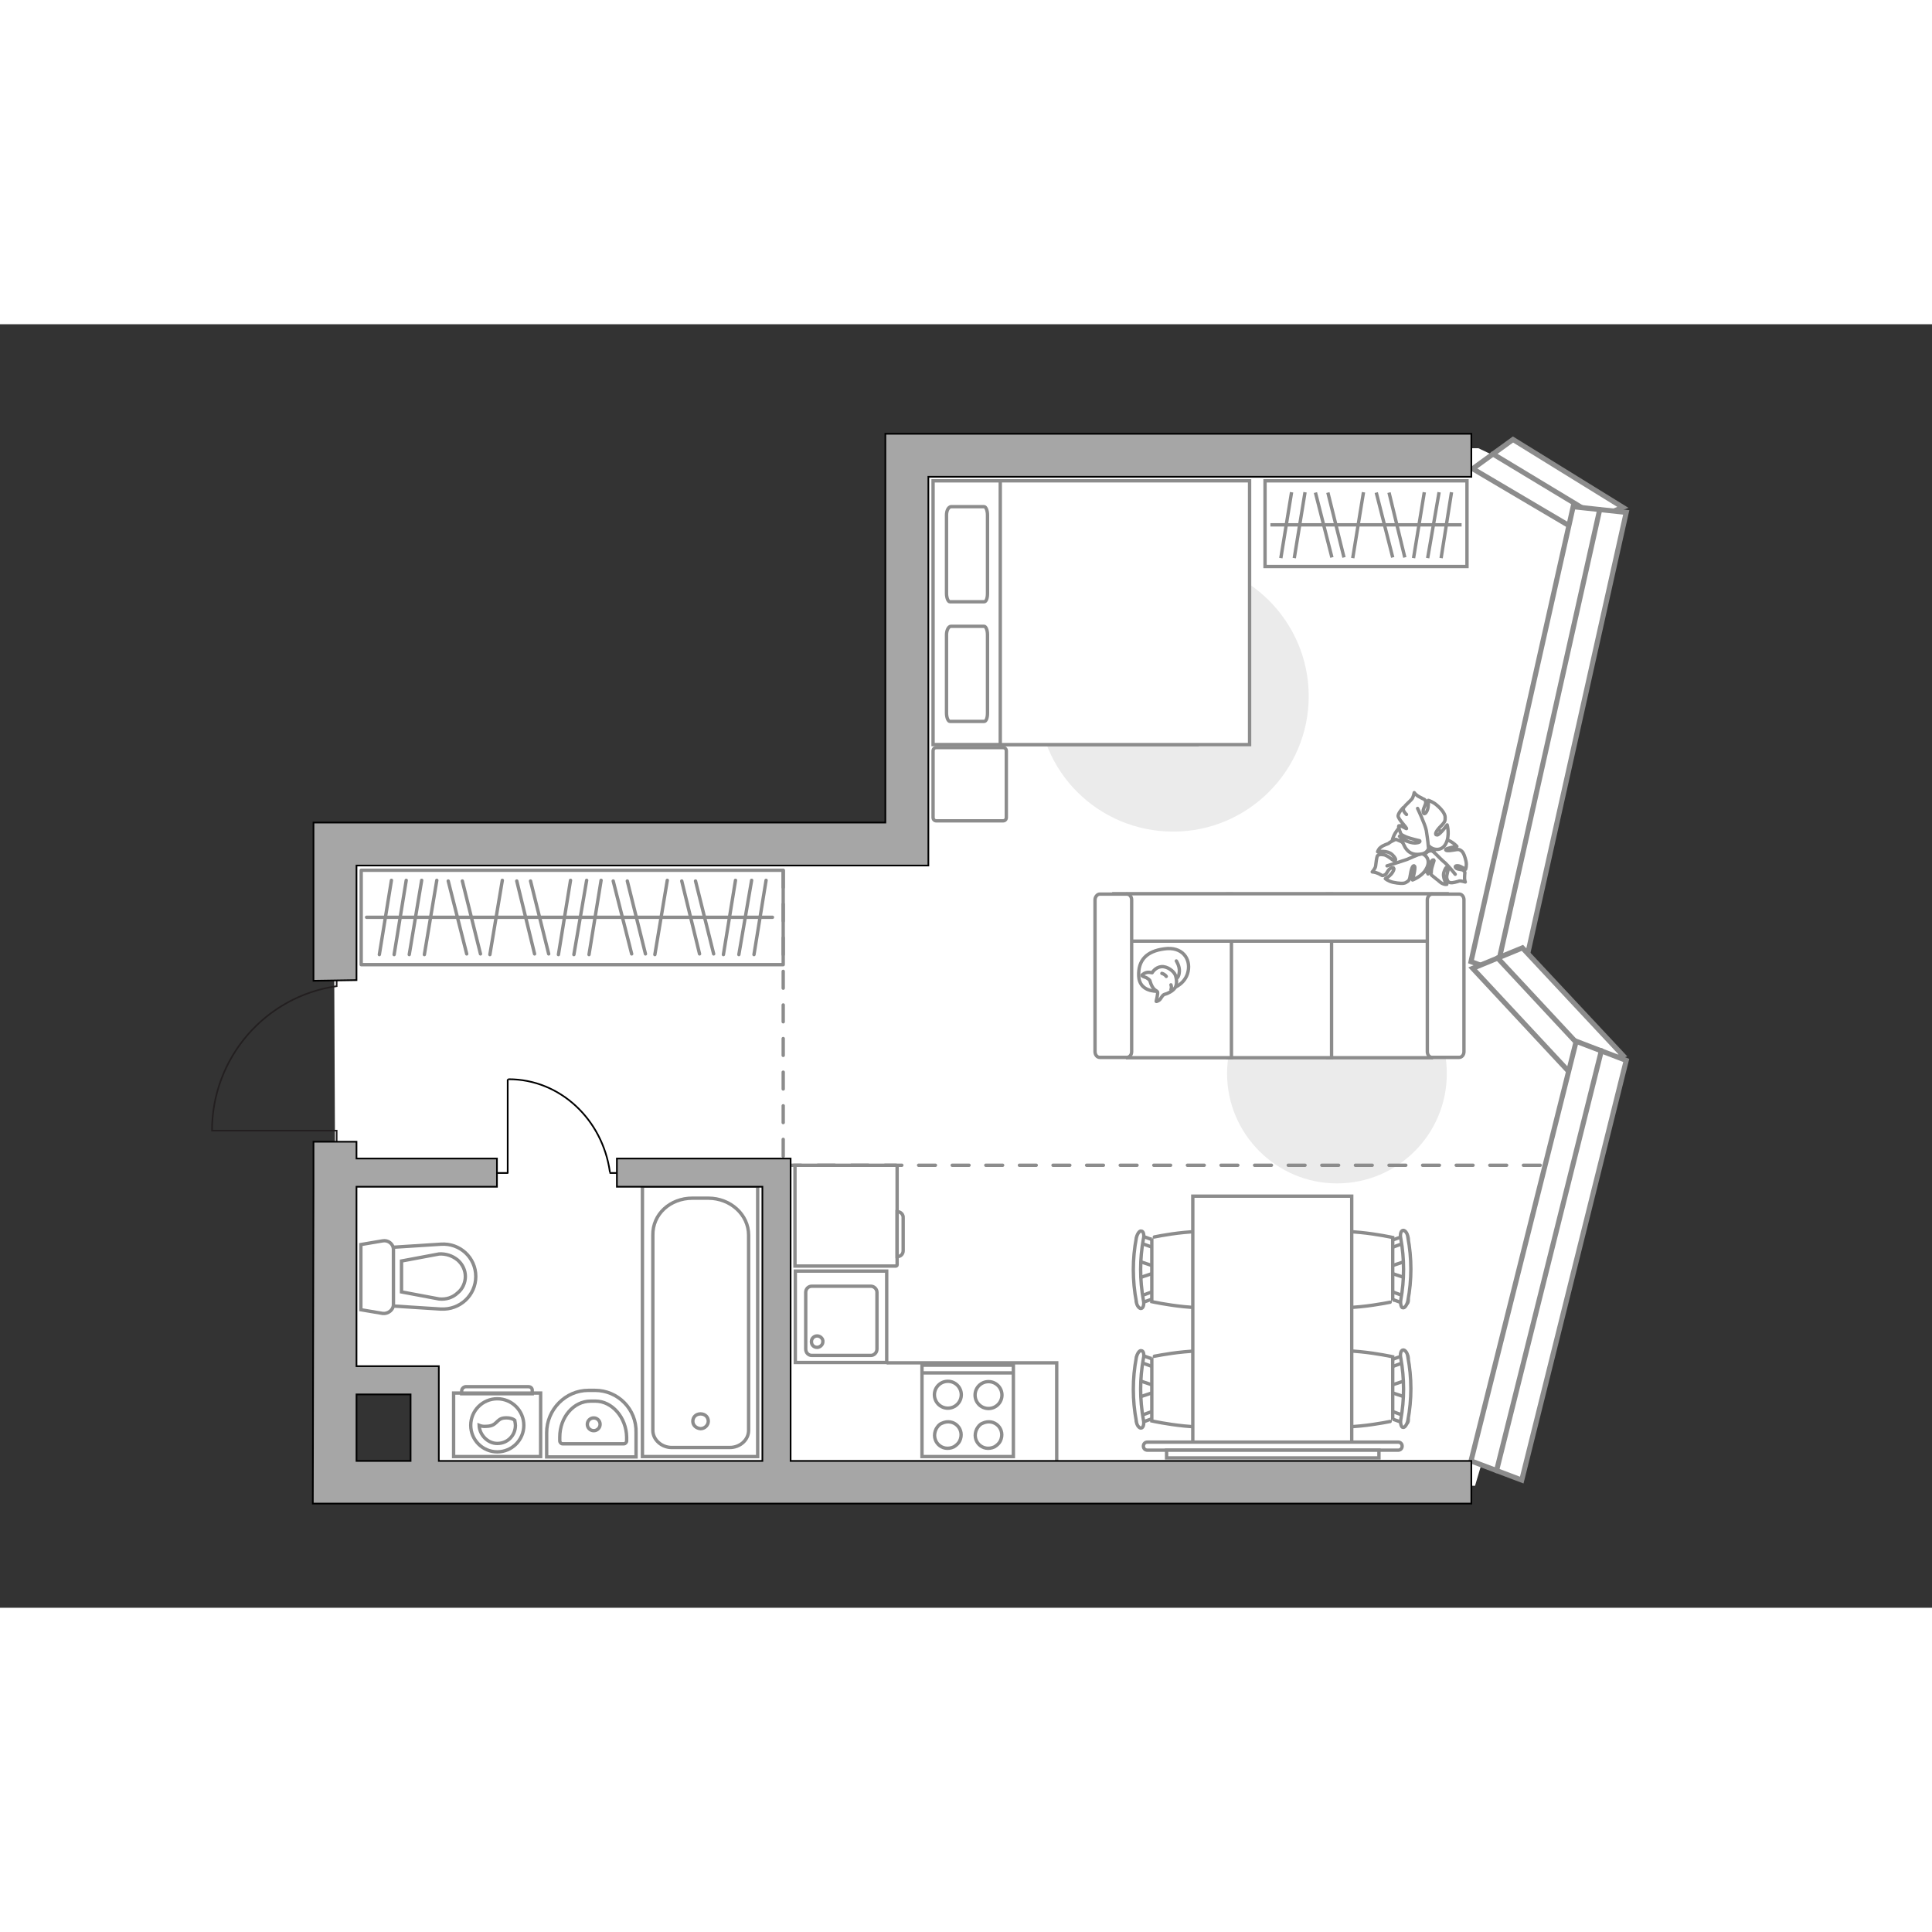 <?xml version="1.0" encoding="utf-8"?>
<!-- Generator: Adobe Illustrator 21.0.0, SVG Export Plug-In . SVG Version: 6.00 Build 0)  -->
<svg version="1.1" id="Слой_1" xmlns="http://www.w3.org/2000/svg" xmlns:xlink="http://www.w3.org/1999/xlink" x="0px" y="0px"
	 viewBox="0 0 575 382" style="enable-background:new 0 0 575 382;" xml:space="preserve" width="200" height="200">
<rect x="0" y="0" width="575" height="382" fill="#333333" stroke="none"/>
<style type="text/css">
	.st0{fill:#FFFFFF;}
	.st1{fill:#EBEBEB;}
	.st2{fill:none;stroke:#8C8C8C;stroke-miterlimit:10;}
	.st3{fill:#FFFFFF;stroke:#8C8C8C;stroke-miterlimit:10;}
	.st4{fill:none;stroke:#8C8C8C;stroke-linecap:round;stroke-linejoin:round;stroke-miterlimit:10;}
	.st5{fill:#FFFFFF;stroke:#8C8C8C;stroke-linecap:round;stroke-linejoin:round;stroke-miterlimit:10;}
	.st6{fill:none;stroke:#000000;stroke-width:0.5;stroke-linecap:round;stroke-linejoin:round;stroke-miterlimit:10;}
	.st7{fill:#FFFFFF;fill-opacity:0.1;stroke:#8C8C8C;stroke-miterlimit:10;}
	.st8{fill:#FFFFFF;stroke:#8C8C8C;stroke-width:1.512;stroke-linecap:round;stroke-miterlimit:10;}
	.st9{fill:none;stroke:#8C8C8C;stroke-width:1.512;stroke-linecap:round;stroke-miterlimit:10;}
	.st10{fill:none;stroke:#231F20;stroke-width:0.48;stroke-miterlimit:10;}
	.st11{fill:none;stroke:#8C8C8C;stroke-linecap:round;stroke-miterlimit:10;stroke-dasharray:5,5;}
	.st12{fill:#A6A6A6;stroke:#000000;stroke-width:0.5;stroke-miterlimit:10;}
</style>
<g id="bg">
	<polygon class="st0" points="125.9,341.1 439,345.7 476,220.5 447.7,193.9 476,54 440,36.9 267.5,36.9 267.5,153.7 99.3,153.7 
		100,313.5 125.9,313.5 	"/>
</g>
<g id="furniture">
	<path id="Vector_3_" class="st1" d="M308.9,110.7c0-22.2,18.1-40.3,40.3-40.3c22.2,0,40.3,18.1,40.3,40.3S371.4,151,349.2,151
		C326.8,151,308.8,133,308.9,110.7z"/>
	<polyline class="st2" points="263.9,309.1 314.5,309.1 314.5,339.5 	"/>
	<path id="Vector_1_" class="st1" d="M397.9,255.7c-18,0-32.7-14.7-32.7-32.7s14.7-32.7,32.7-32.7s32.7,14.7,32.7,32.7
		C430.6,241.1,416,255.7,397.9,255.7z"/>
	<g>
		<g>
			<path id="Vector_98_1_" class="st3" d="M356.3,125.1h-78.6V46.6h78.6V125.1L356.3,125.1z"/>
			<path id="Vector_99_1_" class="st3" d="M371.9,46.6h-64.2h-10v9.3v69.2h74.2L371.9,46.6L371.9,46.6z"/>
			<path id="Vector_100_1_" class="st4" d="M283,89.9h9.9c0.5,0,1,1.1,1,2.5v23.3c0,1.5-0.4,2.5-1,2.5h-10.2c-0.5,0-1-1.1-1-2.5
				V92.4C281.7,91.1,282.3,89.9,283,89.9z"/>
			<path id="Vector_101_1_" class="st4" d="M283,54.3h9.9c0.5,0,1,1.1,1,2.5v23.3c0,1.5-0.4,2.5-1,2.5h-10.2c-0.5,0-1-1.1-1-2.5
				V56.8C281.7,55.4,282.3,54.4,283,54.3z"/>
		</g>
		<path id="Vector_5_1_" class="st5" d="M299.5,127v19.8c0,0.6-0.4,1-1,1h-19.8c-0.6,0-1-0.4-1-1V127c0-0.6,0.4-1,1-1h19.8
			C299.1,126,299.5,126.4,299.5,127z"/>
	</g>
	<g>
		<polyline class="st6" points="151.1,224.9 151.1,252.6 146.8,252.6 		"/>
		<line class="st6" x1="185.6" y1="252.6" x2="181.6" y2="252.6"/>
		<path class="st6" d="M181.5,252.2c-2.2-15.5-14.8-27.5-30.1-27.5"/>
	</g>
	<g>
		<path id="Vector_60_2_" class="st3" d="M426.5,148.9c-3.7-2.6-8.5-1.5-10.9,2c-2.6,3.7-1.5,8.4,2,10.9c3.7,2.6,8.4,1.5,10.9-2
			C431,156.1,430.2,151.2,426.5,148.9z"/>
		<path class="st5" d="M429.6,153.2c2.2,0.2,4,2.2,4,2.2s-3.1,0.5-3.3,0.9c-0.2,0.4,0.7,0.5,2.3,0.2s1.7-0.2,2.3,0.2
			c0.7,0.5,1.1,1.8,1.4,3.1s-0.1,2.4-0.1,2.4s-0.7-0.4-1.5-0.8c-0.8-0.4-1.9-0.3-1.5,0.3c0.5,0.7,1.9,0.4,2.4,0.9
			c0.6,0.6,0.3,0.6,0.3,1.6c-0.1,1.2,0.2,1.8,0.2,1.8s-1.3-0.4-1.8-0.3c-0.5,0.2-2,0.6-2.5,0.5c-0.6,0-1-0.4-1.2-1.3
			c-0.2-1,0.6-2.6,0.4-3s-0.6-0.7-1.2,1c-0.7,1.7,0.8,3.8,0.8,3.8s-0.6,0.1-1.2-0.2c-0.8-0.3-1.5-1.2-1.8-1.3
			c-0.1-0.1-1.6-1.3-1.6-1.3s-0.1-0.1,0-1.2c0-1,0.9-3.1,0.8-3.2c-0.1,0-0.4-0.4-1,0.7c-0.6,1.1-0.8,3.4-0.8,3.4s0-0.1-1.2-2
			s-0.4-3.3,0.7-4.3c1.2-1.1,2.3-0.3,2.3-0.3C426.4,155.8,427,153.8,429.6,153.2z"/>
		<path class="st4" d="M423.4,155.3c1.2,0.3,2.4,0.9,3.2,1.7c0.7,0.6,2.1,2.1,2.9,2.8c1.4,1.1,3.6,3.9,3.6,3.9"/>
		<path class="st5" d="M424.4,162.2c-1.1,2.1-4,3.2-4,3.2s1-3.6,0.6-4.1s-0.9,0.4-1.2,2.3c-0.3,2-0.5,2-1.3,2.5
			c-0.7,0.5-2.3,0.3-3.8,0s-2.4-1.1-2.4-1.1s1-0.5,1.7-1.3c0.8-0.9,1.3-2.2,0.3-1.9c-1.2,0.1-1.4,1.8-2.2,2.1
			c-0.9,0.4-0.7,0.1-1.8-0.4c-1.1-0.5-1.9-0.5-1.9-0.5s0.9-1,1-1.7s0.3-2.6,0.5-3s0.9-0.6,2-0.4s2.7,1.7,3,1.8
			c0.4,0.1,1-0.3-0.5-1.8S410,157,410,157s0.3-0.9,0.9-1.3c0.8-0.7,2.1-1,2.4-1.2c0.3-0.4,2.1-1.2,2.1-1.2s0.4,0.1,1.5,0.6
			c1.3,0.6,3.1,2.5,3.2,2.5c0,0,0.5-0.4-0.3-1.5c-0.9-1.3-3.3-2.5-3.3-2.5s0.2-0.1,2.7-0.3s3.6,1.1,4.2,2.8c0.6,1.8-0.7,2.6-0.7,2.6
			C424.2,157.6,426.1,159.4,424.4,162.2z"/>
		<path class="st4" d="M426.3,154.9c-0.8,1.1-2.1,2-3.3,2.6c-1,0.4-3.2,1.3-4.3,1.8c-2,0.7-5.9,1.9-5.9,1.9"/>
		<g>
			<path class="st5" d="M417.7,143.8c0,0-1.5,1.5-1.6,2.5c0,1,2.6,3.5,2.5,3.8c0.1,0.2-1.8-1.1-2.3-0.8c-0.2,0.4,0.6,2.3,0.6,2.3
				s0,0.3,1.4,0.9c1.4,0.6,4.1,1.2,4.2,1.2c0.2,0.2,0.2,0.6-1.4,0.7c-1.5,0-4.2-1.3-4.2-1.3s0,0.1,1.3,2.6c1.4,2.2,3.2,2.3,5.2,1.9
				c1.9-0.5,1.9-2.3,1.9-2.3c1,1.1,3.7,1.8,5-0.7s0.4-5.6,0.4-5.6s-2.3,3.1-3,3c-0.9,0-0.3-1.2,1.1-2.6s1.3-1.7,1.3-2.7
				s-1.1-2.4-2.4-3.5c-1.2-1.1-2.6-1.5-2.6-1.5s0.1,1-0.1,2.2s-1.1,2.4-1.4,1.4s0.9-2.3,0.7-3.2c-0.2-0.9-0.5-0.6-1.6-1.3
				c-1.3-0.6-1.8-1.4-1.8-1.4s-0.3,1.6-0.8,2c-0.4,0.5-1.9,1.8-2.2,2.3c-0.5,0.5-0.2,1.4,0.7,2.2"/>
			<path class="st4" d="M425.1,155.5c-0.1-1.5-0.4-3.5-0.6-4.8c-0.4-2-2.6-6.6-2.6-6.6"/>
		</g>
	</g>
	<g>
		<path id="Vector_54_1_" class="st3" d="M426,218.3h-30.9v-48.7H426V218.3z"/>
		<path id="Vector_55_1_" class="st3" d="M396.3,218.3h-30.9v-48.7h30.9V218.3z"/>
		<path id="Vector_56_1_" class="st3" d="M366.5,218.3h-30.9v-48.7h30.9V218.3z"/>
		<path id="Vector_57_1_" class="st3" d="M331.5,183.6v-14.1h99.1l-2.9,14.1H331.5z"/>
		<path id="Vector_58_1_" class="st3" d="M426.2,169.6h8.1c0.8,0,1.4,0.8,1.4,1.7v45.2c0,1-0.7,1.7-1.4,1.7h-8.1
			c-0.8,0-1.4-0.8-1.4-1.7v-45.2C424.8,170.4,425.5,169.6,426.2,169.6z"/>
		<path id="Vector_59_1_" class="st3" d="M327.3,169.6h8.1c0.8,0,1.4,0.8,1.4,1.7v45.2c0,1-0.7,1.7-1.4,1.7h-8.1
			c-0.8,0-1.4-0.8-1.4-1.7v-45.2C325.9,170.4,326.6,169.6,327.3,169.6z"/>
		<g>
			<path class="st5" d="M353.6,192.6c0.8-3.7-1.7-7.5-7.1-6.7c-5.3,0.7-7.8,3.4-7.6,8.1c0.2,4.7,5.3,4.5,5.3,4.5
				C349.4,198.5,352.9,196.1,353.6,192.6z"/>
			<path class="st5" d="M344.5,198.7c0.2,0.4-0.4,2.8-0.4,2.8s0,0.2,0.7-0.2c0.8-0.4,1-1.7,1.9-1.9s2.4-1,3-1.9
				c0.7-1,0.5-2.7,0.1-3.8s-2.4-2.7-4.2-2.5c-1.8,0.2-2.7,1.8-2.7,1.8s0,0-0.7-0.1c-1.4-0.2-2.3,0.8-2.3,0.8s-0.2,0.3,0.8,0.6
				s1.5,1,1.5,1C343.1,198.4,344.1,198.1,344.5,198.7z"/>
			<path class="st5" d="M345.8,193.2c1,0.3,1.3,0.9,1.3,0.9"/>
			<path class="st5" d="M348.5,198c0.3-0.7,0-1.4,0-1.4"/>
			<path class="st4" d="M350.1,189.5c0,0,1,1.5,0.9,3.1c-0.1,1.9-0.9,2.1-0.9,2.1"/>
		</g>
	</g>
	<g>
		<g>
			<g id="Group_2_1_">
				<g id="Group_3_1_">
					<path id="Vector_10_1_" class="st3" d="M418.5,314.3l-5.4,1.8v1.5l5.4,1.8V314.3z"/>
				</g>
				<g id="Group_4_1_">
					<path id="Vector_11_1_" class="st3" d="M413.3,309.6c0.1,0.5,0.4,0.9,0.9,0.7l4.4-1.6c0.3-0.1,0.6-0.8,0.5-1.3
						s-0.4-0.9-0.9-0.7l-4.4,1.6c-0.2,0.1-0.5,0.5-0.5,1C413.3,309.4,413.3,309.5,413.3,309.6z"/>
				</g>
				<g id="Group_5_1_">
					<path id="Vector_12_1_" class="st3" d="M413.8,325.6l4.4,1.6c0.4,0.2,0.8-0.2,0.9-0.7c0.1-0.7,0-1.2-0.5-1.4l-4.4-1.6
						c-0.4-0.2-0.8,0.2-0.9,0.7c0,0.1,0,0.2,0,0.3C413.3,324.9,413.6,325.4,413.8,325.6z"/>
				</g>
				<path id="Vector_13_1_" class="st3" d="M414.5,326.4v-19.1c0,0-18.3-4-22.3,0c-3.4,3.4-3.4,15.7,0,19.1
					C396.1,330.4,414.6,326.4,414.5,326.4z"/>
				<path id="Vector_14_1_" class="st3" d="M417.5,328.3c0.5,0.2,1.2-0.7,1.5-2c1.2-6.3,1.2-12.7,0-19c-0.1-1.3-1-2.2-1.5-2
					c-0.5,0.1-0.9,1.1-0.6,2.4c1.1,6.1,1.1,12.3,0,18.3C416.7,327.2,417.1,328.3,417.5,328.3z"/>
			</g>
			<g id="Group_2_3_">
				<g id="Group_3_3_">
					<path id="Vector_10_3_" class="st3" d="M418.5,278.8l-5.4,1.8v1.5l5.4,1.8V278.8z"/>
				</g>
				<g id="Group_4_3_">
					<path id="Vector_11_3_" class="st3" d="M413.3,274.1c0.1,0.5,0.4,0.9,0.9,0.7l4.4-1.6c0.3-0.1,0.6-0.8,0.5-1.3
						s-0.4-0.9-0.9-0.7l-4.4,1.6c-0.2,0.1-0.5,0.5-0.5,1C413.3,273.9,413.3,274,413.3,274.1z"/>
				</g>
				<g id="Group_5_3_">
					<path id="Vector_12_3_" class="st3" d="M413.8,290l4.4,1.6c0.4,0.2,0.8-0.2,0.9-0.7c0.1-0.7,0-1.2-0.5-1.4l-4.4-1.6
						c-0.4-0.2-0.8,0.2-0.9,0.7c0,0.1,0,0.2,0,0.3C413.3,289.4,413.6,289.8,413.8,290z"/>
				</g>
				<path id="Vector_13_3_" class="st3" d="M414.5,290.9v-19.1c0,0-18.3-4-22.3,0c-3.4,3.4-3.4,15.7,0,19.1
					C396.1,294.9,414.6,290.9,414.5,290.9z"/>
				<path id="Vector_14_3_" class="st3" d="M417.5,292.7c0.5,0.2,1.2-0.7,1.5-2c1.2-6.3,1.2-12.7,0-19c-0.1-1.3-1-2.2-1.5-2
					c-0.5,0.1-0.9,1.1-0.6,2.4c1.1,6.1,1.1,12.3,0,18.3C416.7,291.6,417.1,292.8,417.5,292.7z"/>
			</g>
			<g id="Group_2_5_">
				<g id="Group_3_5_">
					<path id="Vector_10_5_" class="st3" d="M338.8,283.9l5.4-1.8v-1.5l-5.4-1.8V283.9z"/>
				</g>
				<g id="Group_4_5_">
					<path id="Vector_11_5_" class="st3" d="M344,288.6c-0.1-0.5-0.4-0.9-0.9-0.7l-4.4,1.6c-0.3,0.1-0.6,0.8-0.5,1.3
						s0.4,0.9,0.9,0.7l4.4-1.6c0.2-0.1,0.5-0.5,0.5-1C344,288.8,344,288.7,344,288.6z"/>
				</g>
				<g id="Group_5_5_">
					<path id="Vector_12_5_" class="st3" d="M343.6,272.7l-4.4-1.6c-0.4-0.2-0.8,0.2-0.9,0.7c-0.1,0.7,0,1.2,0.5,1.4l4.4,1.6
						c0.4,0.2,0.8-0.2,0.9-0.7c0-0.1,0-0.2,0-0.3C344.1,273.2,343.8,272.9,343.6,272.7z"/>
				</g>
				<path id="Vector_13_5_" class="st3" d="M342.8,271.8v19.1c0,0,18.3,4,22.3,0c3.4-3.4,3.4-15.7,0-19.1
					C361.1,267.8,342.7,271.8,342.8,271.8z"/>
				<path id="Vector_14_5_" class="st3" d="M339.7,269.9c-0.5-0.2-1.2,0.7-1.5,2c-1.2,6.3-1.2,12.7,0,19c0.1,1.3,1,2.2,1.5,2
					c0.5-0.1,0.9-1.1,0.6-2.4c-1.1-6.1-1.1-12.3,0-18.3C340.6,271.1,340.3,269.9,339.7,269.9z"/>
			</g>
			<g id="Group_2_4_">
				<g id="Group_3_4_">
					<path id="Vector_10_4_" class="st3" d="M338.8,319.4l5.4-1.8v-1.5l-5.4-1.8V319.4z"/>
				</g>
				<g id="Group_4_4_">
					<path id="Vector_11_4_" class="st3" d="M344,324.2c-0.1-0.5-0.4-0.9-0.9-0.7l-4.4,1.6c-0.3,0.1-0.6,0.8-0.5,1.3
						s0.4,0.9,0.9,0.7l4.4-1.6c0.2-0.1,0.5-0.5,0.5-1C344,324.3,344,324.3,344,324.2z"/>
				</g>
				<g id="Group_5_4_">
					<path id="Vector_12_4_" class="st3" d="M343.6,308.2l-4.4-1.6c-0.4-0.2-0.8,0.2-0.9,0.7c-0.1,0.7,0,1.2,0.5,1.4l4.4,1.6
						c0.4,0.2,0.8-0.2,0.9-0.7c0-0.1,0-0.2,0-0.3C344.1,308.9,343.8,308.4,343.6,308.2z"/>
				</g>
				<path id="Vector_13_4_" class="st3" d="M342.8,307.3v19.1c0,0,18.3,4,22.3,0c3.4-3.4,3.4-15.7,0-19.1
					C361.1,303.4,342.7,307.3,342.8,307.3z"/>
				<path id="Vector_14_4_" class="st3" d="M339.7,305.5c-0.5-0.2-1.2,0.7-1.5,2c-1.2,6.3-1.2,12.7,0,19c0.1,1.3,1,2.2,1.5,2
					c0.5-0.1,0.9-1.1,0.6-2.4c-1.1-6.1-1.1-12.3,0-18.3C340.6,306.6,340.3,305.5,339.7,305.5z"/>
			</g>
		</g>
		<path id="Vector_35_3_" class="st3" d="M402.3,259.5H355v14.9v62.8h47.3V259.5L402.3,259.5z"/>
	</g>
	<g>
		<path class="st3" d="M341.5,335.1c-0.7,0-1.2-0.5-1.2-1.2s0.5-1.2,1.2-1.2h74.6c0.7,0,1.2,0.5,1.2,1.2s-0.5,1.2-1.2,1.2H341.5z"/>
		<rect x="347.2" y="335.1" class="st3" width="63.2" height="2.3"/>
	</g>
	<g>
		<g>
			<path class="st3" d="M160.9,337H135v-18.9h25.9V337z"/>
			<path class="st7" d="M158.4,317.5v0.8h-21v-0.8c0-0.8,0.7-1.3,1.3-1.3h18.5C158,316.2,158.5,316.7,158.4,317.5z"/>
		</g>
		<g>
			<circle class="st3" cx="148" cy="327.7" r="7.9"/>
			<path class="st3" d="M153.2,326.2c0.1,0.6,0.2,1.1,0.2,1.5c0,3-2.3,5.4-5.4,5.4c-2.9,0-5.3-2.6-5.4-5.4c0.5,0.2,1.1,0.4,2.2,0.3
				c3.3-0.1,2.8-2.3,5.4-2.5C151.5,325.4,152.6,325.7,153.2,326.2z"/>
		</g>
	</g>
	<g>
		<path id="Vector_8_1_" class="st3" d="M266.7,280.3h-30.1v-30h30.1c0.2,0,0.3,0.2,0.3,0.3V280C267,280,267,280.2,266.7,280.3z"/>
		<path id="Vector_9_1_" class="st3" d="M268.8,266v9.7c0,1.1-0.8,1.8-1.8,1.8v-13.4C268.1,264.1,268.9,265,268.8,266z"/>
	</g>
	<g>
		<rect x="376.5" y="46.6" class="st3" width="60.1" height="25.5"/>
		<line class="st2" x1="405.8" y1="50" x2="402.6" y2="69.6"/>
		<line class="st2" x1="384.4" y1="50" x2="381.2" y2="69.6"/>
		<line class="st2" x1="388.4" y1="50" x2="385.2" y2="69.6"/>
		<line class="st2" x1="423.9" y1="50" x2="420.7" y2="69.6"/>
		<line class="st2" x1="428.3" y1="50" x2="424.9" y2="69.6"/>
		<line class="st2" x1="432" y1="50" x2="428.9" y2="69.6"/>
		<line class="st2" x1="409.6" y1="50.1" x2="414.5" y2="69.4"/>
		<line class="st2" x1="413.4" y1="50.1" x2="418.1" y2="69.4"/>
		<line class="st2" x1="391.5" y1="50.1" x2="396.4" y2="69.4"/>
		<line class="st2" x1="395.2" y1="50.1" x2="400" y2="69.4"/>
		<line class="st2" x1="435" y1="59.7" x2="378.1" y2="59.7"/>
	</g>
</g>
<g id="windows">
	<g>
		<polygon class="st8" points="483,54.5 468.1,60.6 438.3,43 450.3,34.3 		"/>
		<line class="st9" x1="475.6" y1="57.5" x2="444.3" y2="38.6"/>
	</g>
	<g>
		<polygon class="st8" points="468.2,54.3 484,56 452.9,195.3 437.8,189.7 		"/>
		<line class="st9" x1="476.1" y1="55.2" x2="445.4" y2="192.5"/>
	</g>
	<g>
		<polygon class="st8" points="483,217.6 468.1,223.7 438.3,191.7 453.1,185.6 		"/>
		<line class="st9" x1="475.6" y1="220.7" x2="445.7" y2="188.6"/>
	</g>
	<g>
		<polygon class="st8" points="469.1,213.4 484,219.1 452.9,344 437.8,338.3 		"/>
		<line class="st9" x1="476.6" y1="216.2" x2="445.4" y2="341.2"/>
	</g>
</g>
<g id="plan">
	<g>
		<g>
			<g>
				<g>
					<rect x="274.4" y="309.8" class="st2" width="27.2" height="27.2"/>
				</g>
				<line class="st2" x1="274.5" y1="312.1" x2="301.7" y2="312.1"/>
				<circle class="st2" cx="294.2" cy="318.7" r="4"/>
				<path class="st2" d="M297.7,332.4c1.7-3.5-1.7-7-5.3-5.3c-0.8,0.3-1.3,1-1.7,1.7c-1.7,3.5,1.7,7,5.3,5.3
					C296.8,333.6,297.4,333,297.7,332.4z"/>
				<circle class="st2" cx="282.1" cy="318.6" r="4"/>
				<path class="st2" d="M285.6,332.4c1.7-3.5-1.7-7-5.3-5.3c-0.8,0.3-1.3,1-1.7,1.7c-1.7,3.5,1.7,7,5.3,5.3
					C284.7,333.6,285.3,333,285.6,332.4z"/>
			</g>
			<g>
				<g>
					<rect x="236.7" y="281.8" class="st2" width="27.2" height="27.2"/>
				</g>
				<path class="st2" d="M261,305v-16.9c0-1-0.9-1.8-1.8-1.8h-17.6c-1,0-1.8,0.8-1.8,1.8V305c0,1.1,0.8,1.9,1.8,1.9h17.6
					C260.1,306.9,261,306.1,261,305z"/>
				<path class="st2" d="M244.9,302.8c0,1-0.9,1.7-1.7,1.7c-1,0-1.7-0.7-1.7-1.7s0.8-1.7,1.7-1.7C244.2,301.1,245,302,244.9,302.8z"
					/>
			</g>
		</g>
		<g>
			<polyline class="st2" points="225.5,256.5 191.2,256.5 191.2,337 225.5,337 225.5,256.5 			"/>
			<path class="st2" d="M194.3,271.1v58.1c0,2.8,2.6,5.1,5.6,5.1h17.3c3.1,0,5.6-2.3,5.6-5.1v-58.1c0-6.1-5.4-11-12-11h-4.7
				C199.4,260.1,194.2,264.9,194.3,271.1z"/>
			<path class="st2" d="M208.5,328.7c1.3,0,2.3-1.1,2.3-2.2c0-1.3-1-2.2-2.3-2.2s-2.3,0.9-2.3,2.2
				C206.2,327.7,207.2,328.6,208.5,328.7z"/>
		</g>
		<g>
			<path id="Vector_134_1_" class="st3" d="M189.3,329.9v7.2h-26.6v-7.2c0-6.9,5.6-12.6,12.4-12.6h2
				C183.9,317.3,189.5,322.9,189.3,329.9z"/>
			<path id="Vector_133_1_" class="st3" d="M186.5,331.2v1.1c0,0.5-0.4,0.9-0.8,0.9h-18.3c-0.4,0-0.8-0.4-0.8-0.9v-1.1
				c0-5.9,4.1-10.7,9.2-10.7h1.4C182.2,320.5,186.4,325.4,186.5,331.2z"/>
			<circle class="st3" cx="176.7" cy="327.4" r="1.9"/>
		</g>
		<g>
			<g id="Group_26_1_">
				<path id="Vector_130_1_" class="st3" d="M113.9,294.4l-6.5-1.1v-19.4l6.5-1.1c1.6-0.3,3.2,0.9,3.2,2.6v16.4
					C117.1,293.3,115.5,294.6,113.9,294.4z"/>
				<path id="Vector_131_1_" class="st3" d="M131.2,293.1l-14.1-0.9v-17.5l14.1-0.9c5.7-0.4,10.4,4,10.4,9.6
					S136.9,293.4,131.2,293.1z"/>
				<path id="Vector_132_1_" class="st3" d="M119.5,288l11.2,2.1c2.1,0.2,4-0.4,5.5-1.8c1.5-1.2,2.3-3.1,2.3-4.9s-0.8-3.6-2.3-4.9
					c-1.6-1.3-3.5-1.9-5.5-1.8l-11.2,2.1C119.5,278.8,119.5,288,119.5,288z"/>
			</g>
		</g>
	</g>
	<path class="st10" d="M100.2,191v6c-21.1,3-37.1,21.2-37.1,43h37.1v6.4"/>
	<g>
		<rect x="107.5" y="162.5" class="st5" width="125.6" height="28.1"/>
		<line class="st4" x1="120.9" y1="165.5" x2="117.3" y2="187.6"/>
		<line class="st4" x1="116.5" y1="165.5" x2="112.9" y2="187.6"/>
		<line class="st4" x1="149.5" y1="165.5" x2="145.8" y2="187.6"/>
		<line class="st4" x1="125.5" y1="165.5" x2="121.8" y2="187.6"/>
		<line class="st4" x1="130" y1="165.5" x2="126.3" y2="187.6"/>
		<line class="st4" x1="169.8" y1="165.5" x2="166.2" y2="187.6"/>
		<line class="st4" x1="174.6" y1="165.5" x2="170.8" y2="187.6"/>
		<line class="st4" x1="178.9" y1="165.5" x2="175.3" y2="187.6"/>
		<line class="st4" x1="153.8" y1="165.7" x2="159.1" y2="187.4"/>
		<line class="st4" x1="157.9" y1="165.7" x2="163.3" y2="187.4"/>
		<line class="st4" x1="133.4" y1="165.7" x2="138.9" y2="187.4"/>
		<line class="st4" x1="137.6" y1="165.7" x2="143" y2="187.4"/>
		<line class="st4" x1="198.6" y1="165.5" x2="194.9" y2="187.6"/>
		<line class="st4" x1="218.9" y1="165.5" x2="215.3" y2="187.6"/>
		<line class="st4" x1="223.7" y1="165.5" x2="219.9" y2="187.6"/>
		<line class="st4" x1="228" y1="165.5" x2="224.4" y2="187.6"/>
		<line class="st4" x1="202.9" y1="165.7" x2="208.2" y2="187.4"/>
		<line class="st4" x1="207" y1="165.7" x2="212.4" y2="187.4"/>
		<line class="st4" x1="182.5" y1="165.7" x2="188" y2="187.4"/>
		<line class="st4" x1="186.7" y1="165.7" x2="192.1" y2="187.4"/>
		<line class="st4" x1="229.9" y1="176.5" x2="109.1" y2="176.5"/>
	</g>
	<g>
		<polyline class="st11" points="458.4,250.3 231.9,250.3 231.9,282.9 		"/>
		<line class="st11" x1="233.1" y1="247.6" x2="233.1" y2="159.4"/>
		<g>
			<path class="st12" d="M93.1,351h12.8h0.2h331.8l0,0v-12.7H235.3v-90h-2.2h-6.2h-43.3v8.4h43.3v81.6h-96.3v-28.2h-4.2h-4.2h-16.1
				v-53.4h41.8v-8.4h-41.8v-5H93.3v8l0,0v5.4l0,0L93.1,351z M106.1,338.3v-19.8h16.1v19.8H106.1z"/>
			<polygon class="st12" points="437.9,32.6 437.9,32.6 374,32.6 263.5,32.6 263.5,148.3 93.3,148.3 93.3,187.3 93.3,195.4 
				106.1,195.2 106.1,189.8 106.1,187.3 106.1,161.1 121.9,161.1 130.3,161.1 228.2,161.1 236.6,161.1 276.3,161.1 276.3,45.4 
				374,45.4 373.9,45.4 437.9,45.4 			"/>
		</g>
	</g>
</g>
<g id="points">
	<path id="r1" class="st4" d="M413.4,116.3"/>
	<path id="k1" class="st4" d="M305,281.3"/>
	<path id="s1" class="st4" d="M164.7,290"/>
	<path id="h1" class="st4" d="M189.1,215.5"/>
	<path id="g1" class="st4" d="M152.5,183.6"/>
</g>
</svg>
